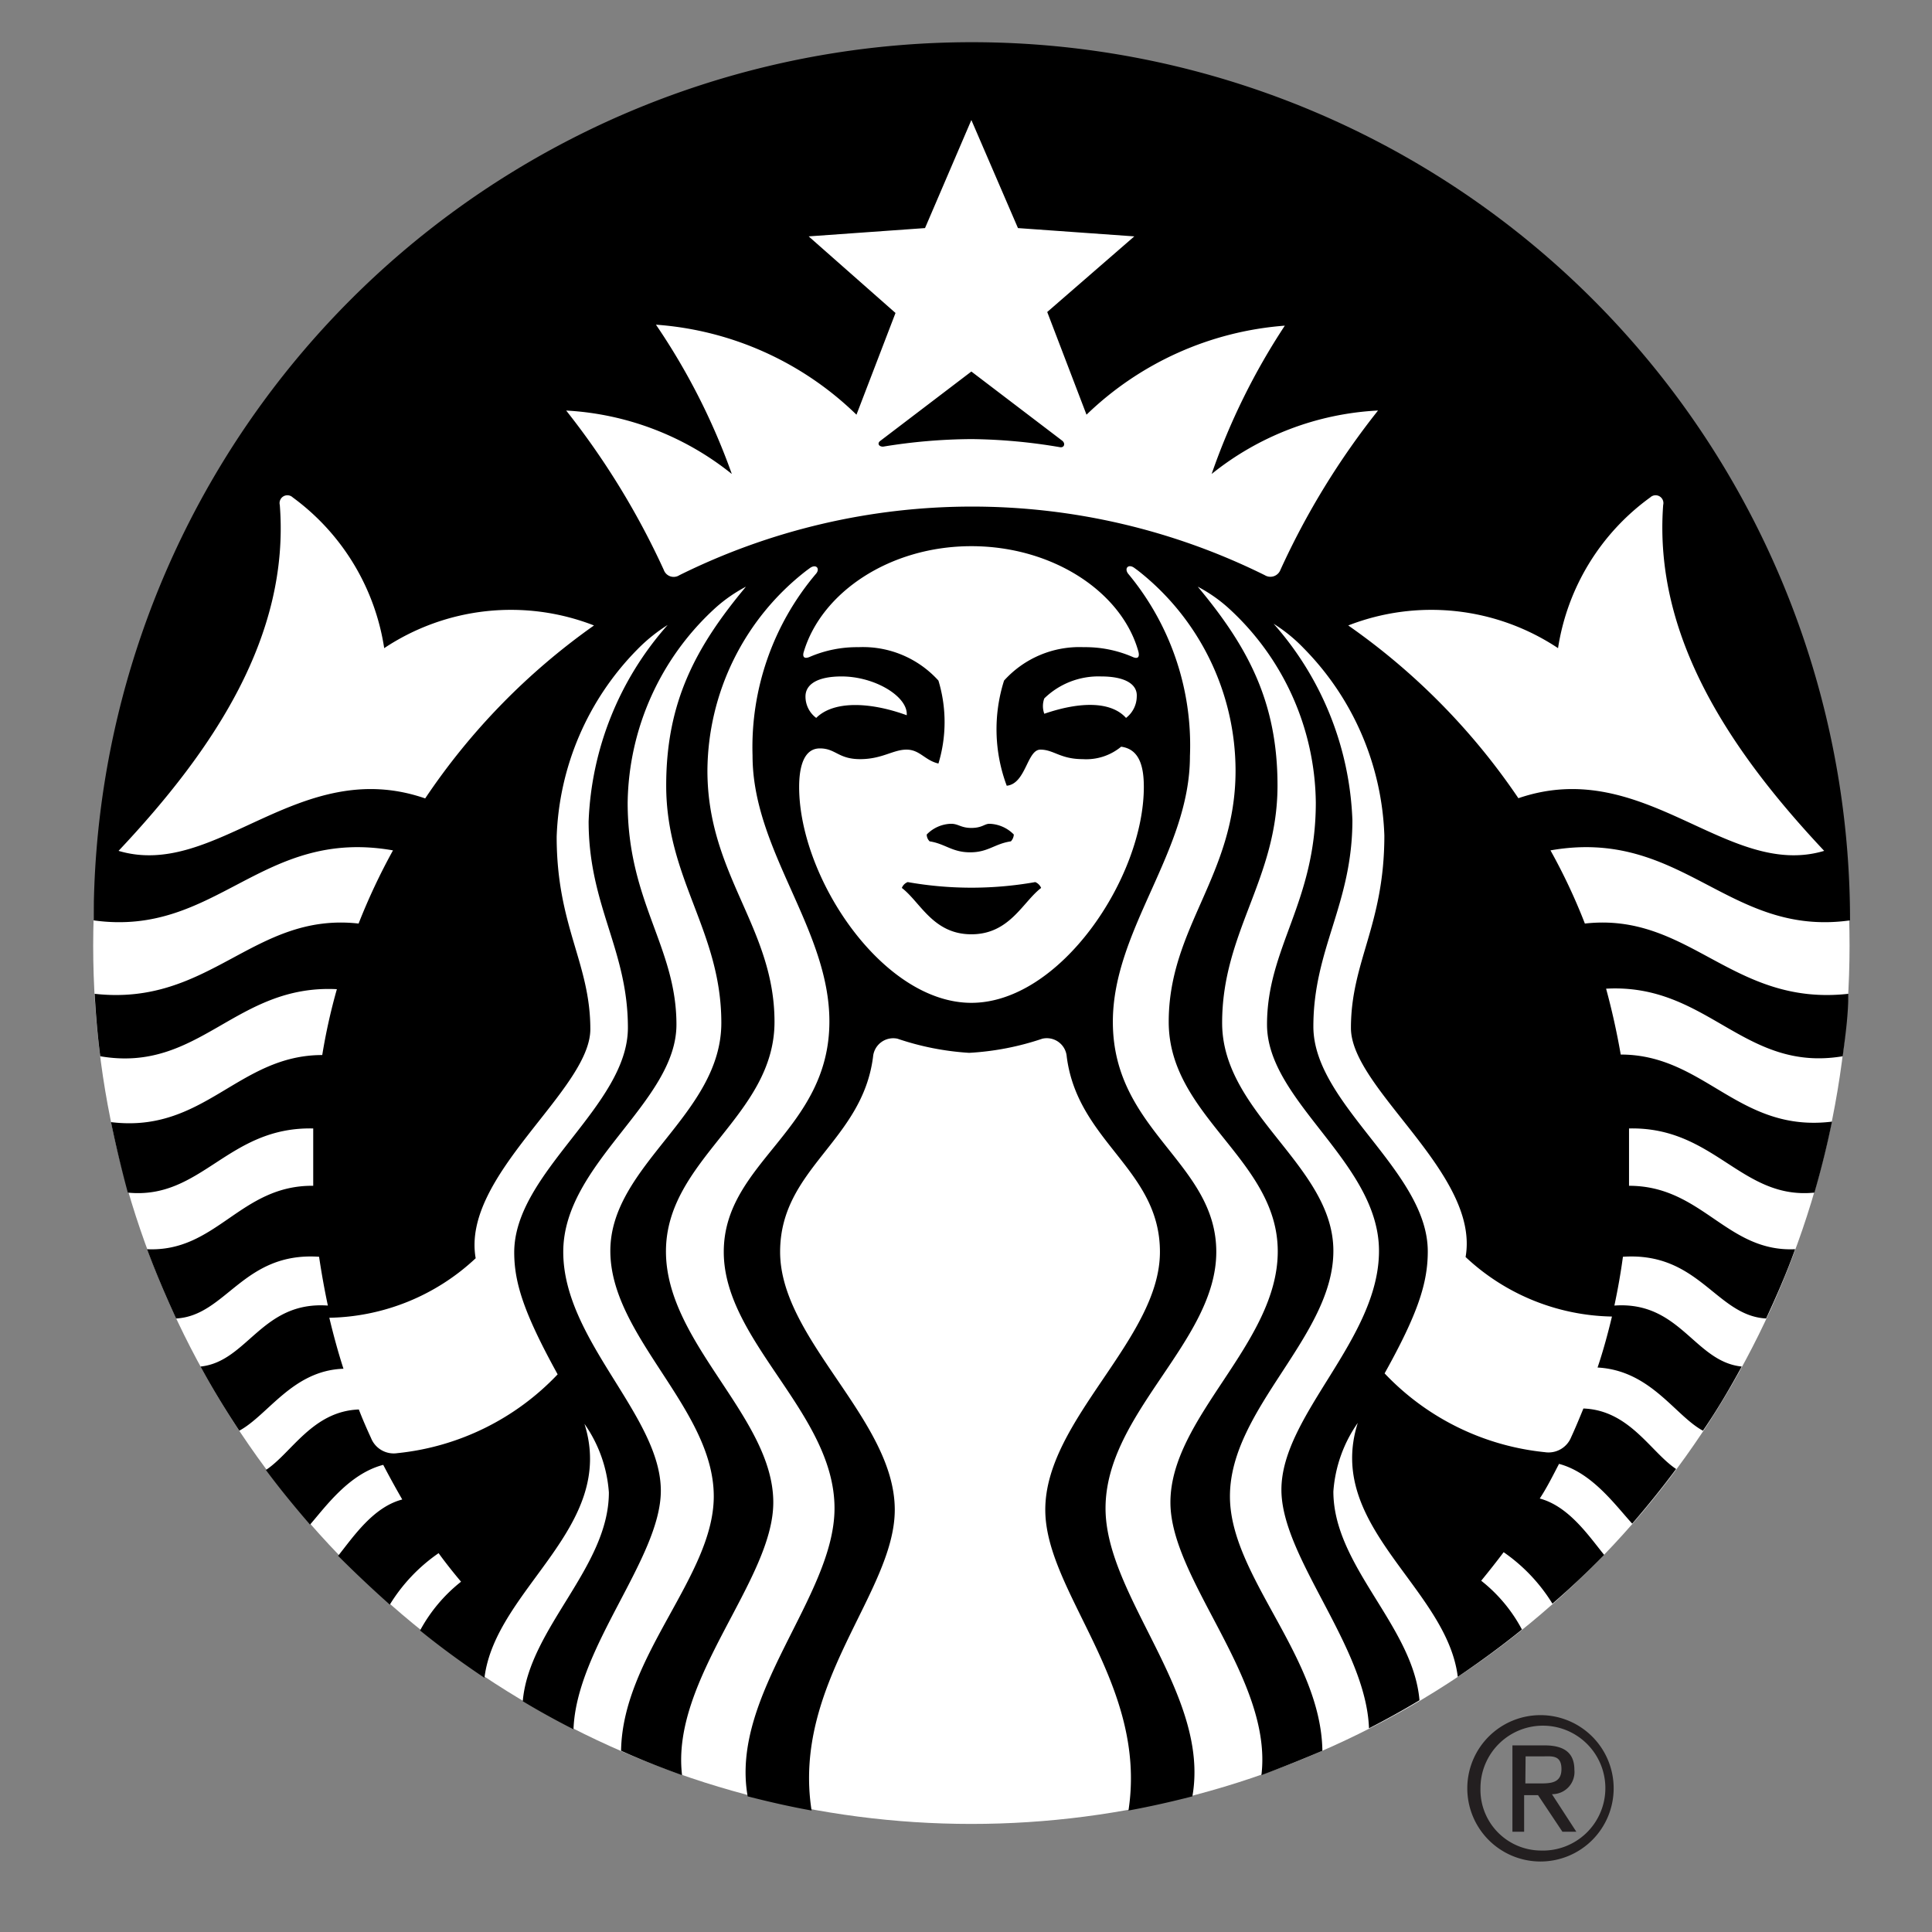 <svg id="Layer_1" data-name="Layer 1" xmlns="http://www.w3.org/2000/svg" viewBox="0 0 79.2 79.2"><rect x="0" y="0" width="79.2" height="79.2" fill="#808080" stroke="none"/><title>Starbucks-Logo</title><path d="M10.83,46.69l-.62-3.79h0l-.26,3.94L9,47,7.48,43.38h0l.71,3.77L7,47.36l-1-5.51,1.57-.28L9.15,45h0l.23-3.7L11.08,41l1,5.5Z" style="fill:#000000"/><path d="M15.48,45.87l-.4-1-1.24.21-.05,1.05-1.25.22.37-5.75,1.57-.27,2.3,5.27Zm-1.59-4.16h0l0,2.43.94-.17Z" style="fill:#000000"/><path d="M18.8,41a1,1,0,0,0-.77-.22.53.53,0,0,0-.45.67c.06.34.32.44.8.59a1.76,1.76,0,0,1,1.45,1.4,1.68,1.68,0,0,1-1.39,2.09,2.23,2.23,0,0,1-1.67-.35l.47-1a1.26,1.26,0,0,0,1,.25.53.53,0,0,0,.44-.65c-.07-.36-.36-.49-.87-.64a1.65,1.65,0,0,1-1.38-1.4,1.67,1.67,0,0,1,1.39-2,1.93,1.93,0,0,1,1.51.31Z" style="fill:#000000"/><path d="M21.75,40.18l.79,4.45-1.22.21-.79-4.45-1,.18-.19-1.06,3.25-.57L22.76,40Z" style="fill:#000000"/><path d="M24,44.36l-1-5.51,2.66-.47.2,1.1-1.47.26.19,1.08L26,40.58l.18,1-1.35.24L25,43l1.56-.28.2,1.12Z" style="fill:#000000"/><path d="M29.82,43.34,28.7,41.28l-.37.06.39,2.2-1.2.21-1-5.51,1.77-.31a1.53,1.53,0,0,1,2,1.36,1.41,1.41,0,0,1-.54,1.53l1.38,2.29ZM28.32,39l-.39.07.25,1.39.36-.06a.65.65,0,0,0,.54-.83A.6.6,0,0,0,28.32,39Z" style="fill:#000000"/><path d="M33.29,42.73l-1-5.51L33.58,37l.77,4.36,1.47-.26.2,1.15Z" style="fill:#000000"/><path d="M38.27,42c-1.31.23-2.33-.79-2.64-2.54s.29-3,1.61-3.26,2.32.77,2.63,2.51S39.57,41.77,38.27,42Zm-.82-4.59c-.56.1-.71.87-.54,1.83s.57,1.64,1.14,1.54.71-.88.54-1.84S38,37.31,37.45,37.41Z" style="fill:#000000"/><path d="M43.12,41.13c-1.39.24-2.42-.78-2.72-2.49s.34-3.06,1.62-3.28a1.86,1.86,0,0,1,1.65.4l-.51,1a.91.91,0,0,0-.84-.26c-.68.11-.85,1-.69,1.89s.59,1.67,1.28,1.55a.72.72,0,0,0,.41-.2l-.18-1-.59.1-.19-1.08,1.68-.3.52,2.94A2.52,2.52,0,0,1,43.12,41.13Z" style="fill:#000000"/><path d="M47.39,40.4c-1.31.23-2.32-.8-2.63-2.55s.28-3,1.6-3.26,2.32.77,2.63,2.52S48.69,40.17,47.39,40.4Zm-.81-4.6c-.57.1-.72.87-.55,1.83s.57,1.64,1.14,1.54.71-.88.54-1.84S47.14,35.7,46.58,35.8Z" style="fill:#000000"/><path d="M53.29,39.2l-1.36.24.85-4.7-1.89.34L50.7,34l3.24-.57.17.93Z" style="fill:#000000"/><path d="M56.13,39l-.67,0,.44-6.32.68,0Z" style="fill:#000000"/><path d="M60.13,35.66,59.32,37l1.78-.31.19,1.07L58,38.37l-.2-1.11,1.34-2.21a1.56,1.56,0,0,0,.26-1c0-.32-.25-.56-.56-.5s-.48.34-.43.81l-1.19.1a1.71,1.71,0,0,1,1.47-2,1.54,1.54,0,0,1,1.93,1.34A2.66,2.66,0,0,1,60.13,35.66Z" style="fill:#000000"/><path d="M63.81,37.47c-1.5.26-2.09-1.31-2.31-2.55s-.2-2.93,1.3-3.19,2.09,1.3,2.31,2.55S65.3,37.21,63.81,37.47ZM63,32.82c-.49.09-.38,1.16-.26,1.88s.39,1.76.88,1.67.39-1.13.26-1.87S63.48,32.74,63,32.82Z" style="fill:#000000"/><path d="M67.57,36.69l-.72-4.07-.71.77-.72-.87,1.31-1.37L67.82,31l1,5.51Z" style="fill:#000000"/><path d="M73,34.58l.19,1.11-1.1.19-.2-1.1-2,.35-.19-1.05,1-3.63,1.51-.27.59,3.38.56-.1.19,1Zm-1.65-3h0l-.56,2.33,1-.17Z" style="fill:#000000"/><circle cx="39.82" cy="38.77" r="36" style="fill:#fff"/><path d="M43.44,18.33A22.73,22.73,0,0,0,39.82,18a23,23,0,0,0-3.62.31c-.18,0-.25-.14-.11-.24l3.73-2.84,3.73,2.84C43.69,18.19,43.62,18.37,43.44,18.33ZM37.21,36.16a.42.42,0,0,0-.24.24c.76.58,1.28,1.9,2.85,1.9s2.1-1.32,2.86-1.9a.45.45,0,0,0-.24-.24,15,15,0,0,1-5.23,0Zm2.61-2.22c-.43,0-.53-.17-.83-.17a1.44,1.44,0,0,0-1,.44.39.39,0,0,0,.12.28c.64.1.92.45,1.66.45s1-.35,1.67-.45a.44.44,0,0,0,.12-.28,1.46,1.46,0,0,0-1-.44C40.36,33.77,40.26,33.94,39.82,33.94Zm35.95,6.8c0,.86-.12,1.72-.23,2.56-4.07.68-5.53-3-9.7-2.77q.36,1.32.6,2.7c3.45,0,4.83,3.22,8.66,2.75q-.3,1.47-.72,2.91c-3,.3-4.1-2.71-7.6-2.63,0,.5,0,1,0,1.51,0,.28,0,.56,0,.84,3,0,4,2.73,6.81,2.6-.36,1-.76,1.91-1.19,2.84-2.05-.11-2.75-2.74-5.87-2.53-.09.67-.21,1.34-.35,2,2.7-.19,3.28,2.3,5.22,2.5-.49.9-1,1.77-1.59,2.63-1.15-.62-2.14-2.47-4.32-2.59.23-.68.42-1.38.59-2.09a9,9,0,0,1-6-2.44c.6-3.42-4.7-6.89-4.7-9.39,0-2.72,1.37-4.22,1.37-7.89a11.49,11.49,0,0,0-3.31-7.68,6.44,6.44,0,0,0-1.23-1,12.85,12.85,0,0,1,3.23,8.05c0,3.45-1.6,5.27-1.6,8.46S58.53,48,58.53,51.3c0,1.3-.41,2.56-1.77,5a10.5,10.5,0,0,0,6.57,3.23,1,1,0,0,0,1.08-.62c.18-.39.34-.78.5-1.17,1.89.07,2.76,1.79,3.8,2.48-.57.77-1.17,1.51-1.8,2.24-.71-.78-1.65-2.09-3-2.45-.25.48-.51,1-.79,1.42,1.19.32,2,1.52,2.64,2.31-.68.7-1.39,1.37-2.12,2a7.08,7.08,0,0,0-2-2.11c-.3.4-.61.79-.92,1.17a6.29,6.29,0,0,1,1.67,2c-.85.69-1.73,1.33-2.63,1.94-.45-3.66-5.45-6.16-4.1-10.41a5.58,5.58,0,0,0-1,2.81c0,3.07,3.27,5.51,3.53,8.56-.68.41-1.37.79-2.07,1.15-.12-3.36-3.59-7-3.59-9.78,0-3.07,4-6.16,4-9.79S51.94,45.16,51.94,42s2-5,2-9.1a10.94,10.94,0,0,0-3.61-8,6.13,6.13,0,0,0-1.23-.85c2.07,2.48,3.27,4.74,3.27,8.15,0,3.84-2.27,6-2.27,9.73s4.56,5.85,4.56,9.35-4.24,6.46-4.24,10.06c0,3.27,3.73,6.54,3.79,10.43-.82.35-1.65.68-2.5,1,.48-3.93-3.73-8-3.73-11.18,0-3.5,4.4-6.51,4.4-10.29s-4.47-5.53-4.47-9.41,2.74-6,2.74-10.3a10.44,10.44,0,0,0-4-8.2l-.15-.11c-.23-.17-.42,0-.26.23A11,11,0,0,1,48.78,31c0,3.91-3.16,7.1-3.16,10.89,0,4.48,4.24,5.76,4.24,9.43s-4.54,6.61-4.54,10.51c0,3.62,4.3,7.64,3.56,11.81-.86.22-1.74.42-2.62.58.8-5.2-3.41-8.94-3.41-12.33,0-3.69,4.7-7,4.7-10.57,0-3.39-3.37-4.5-3.82-8a.82.82,0,0,0-1-.74,11.3,11.3,0,0,1-3,.58,11.3,11.3,0,0,1-2.94-.58.83.83,0,0,0-1,.74c-.44,3.47-3.81,4.58-3.81,8,0,3.6,4.7,6.88,4.7,10.57,0,3.39-4.22,7.13-3.41,12.33-.89-.16-1.76-.36-2.62-.58-.74-4.17,3.56-8.19,3.56-11.81,0-3.9-4.54-6.83-4.54-10.51S34,46.35,34,41.87c0-3.79-3.15-7-3.15-10.89a11,11,0,0,1,2.61-7.47c.16-.2,0-.4-.25-.23l-.15.11A10.45,10.45,0,0,0,29,31.59c0,4.28,2.75,6.43,2.75,10.3S27.3,47.53,27.3,51.3s4.4,6.79,4.4,10.29c0,3.2-4.21,7.25-3.74,11.18-.84-.3-1.68-.63-2.5-1,.06-3.89,3.8-7.16,3.8-10.43,0-3.6-4.24-6.55-4.24-10.06s4.55-5.59,4.55-9.35-2.26-5.89-2.26-9.73c0-3.41,1.2-5.67,3.27-8.15a6.13,6.13,0,0,0-1.23.85,11,11,0,0,0-3.62,8c0,4.08,2,5.91,2,9.1s-4.64,5.69-4.64,9.32,4,6.72,4,9.79c0,2.76-3.46,6.42-3.58,9.78-.71-.36-1.4-.74-2.08-1.15.26-3,3.53-5.49,3.53-8.56a5.57,5.57,0,0,0-1-2.81c1.34,4.25-3.65,6.75-4.1,10.41-.91-.61-1.79-1.25-2.64-1.94a6.46,6.46,0,0,1,1.68-2c-.32-.38-.63-.77-.92-1.17a7,7,0,0,0-2,2.11c-.73-.65-1.44-1.32-2.12-2,.63-.79,1.44-2,2.63-2.31-.27-.47-.53-.94-.78-1.42-1.38.36-2.33,1.67-3,2.45-.63-.73-1.24-1.47-1.81-2.24,1.05-.69,1.91-2.41,3.81-2.48.15.39.32.78.5,1.17a1,1,0,0,0,1.08.62,10.52,10.52,0,0,0,6.57-3.23c-1.36-2.47-1.78-3.73-1.78-5,0-3.28,4.66-6,4.66-9.21s-1.61-5-1.61-8.46a12.86,12.86,0,0,1,3.24-8.05,6.82,6.82,0,0,0-1.24,1,11.49,11.49,0,0,0-3.31,7.68c0,3.67,1.38,5.17,1.38,7.89,0,2.5-5.3,6-4.7,9.39a9,9,0,0,1-6,2.44c.17.71.36,1.41.58,2.09C12,56.18,11,58,9.81,58.65c-.57-.86-1.1-1.73-1.59-2.63,1.93-.2,2.51-2.69,5.22-2.5-.14-.66-.26-1.33-.36-2-3.11-.21-3.81,2.42-5.86,2.53-.43-.93-.83-1.87-1.19-2.84,2.85.13,3.82-2.63,6.81-2.6,0-.28,0-.56,0-.84,0-.51,0-1,0-1.51-3.51-.08-4.57,2.93-7.6,2.63Q4.85,47.45,4.55,46c3.82.47,5.21-2.75,8.66-2.75a24,24,0,0,1,.6-2.7C9.64,40.34,8.18,44,4.11,43.3c-.11-.84-.18-1.7-.23-2.56,4.74.53,6.51-3.36,10.82-2.88a25.56,25.56,0,0,1,1.41-3c-5.4-.95-7.24,3.57-12.27,2.87a36,36,0,0,1,72,0c-5,.7-6.87-3.82-12.28-2.87a24,24,0,0,1,1.41,3C69.26,37.38,71,41.27,75.77,40.74ZM24.35,25.64a9.38,9.38,0,0,0-8.6.93A9.42,9.42,0,0,0,12,20.39a.32.32,0,0,0-.53.31c.42,5.38-2.73,10.06-6.61,14.18,4,1.19,7.39-3.94,12.57-2.15A27.24,27.24,0,0,1,24.35,25.64Zm15.47-3.25c-3.34,0-6.14,1.89-6.87,4.33-.06.19,0,.31.24.21a4.89,4.89,0,0,1,2-.4,4.17,4.17,0,0,1,3.28,1.37,5.86,5.86,0,0,1,0,3.4c-.56-.13-.76-.57-1.31-.57s-1,.39-1.9.39-1-.44-1.65-.44-.85.74-.85,1.58c0,3.72,3.42,8.85,7.06,8.85s7.07-5.13,7.07-8.85c0-.84-.18-1.55-.93-1.65a2.24,2.24,0,0,1-1.57.51c-.93,0-1.19-.39-1.74-.39s-.59,1.4-1.38,1.48a6.6,6.6,0,0,1-.11-4.31,4.16,4.16,0,0,1,3.27-1.37,4.87,4.87,0,0,1,2,.4c.22.1.29,0,.24-.21C46,24.28,43.17,22.39,39.82,22.39Zm5.32,5.34a3.18,3.18,0,0,0-2.33.9.91.91,0,0,0,0,.63c1.45-.5,2.73-.52,3.35.17a1.12,1.12,0,0,0,.44-.88C46.63,28.06,46.14,27.73,45.14,27.73Zm-11.68,1.7c.7-.7,2.17-.67,3.71-.11.06-.76-1.3-1.59-2.67-1.59-1,0-1.48.33-1.48.82A1.09,1.09,0,0,0,33.46,29.43Zm23-12.6a11.84,11.84,0,0,0-6.79,2.6,27.25,27.25,0,0,1,3-6.08A13.12,13.12,0,0,0,44.54,17l-1.61-4.21L46.5,9.69l-4.77-.34L39.82,4.92l-1.9,4.43-4.77.34,3.56,3.14L35.11,17a13.12,13.12,0,0,0-8.22-3.69A26.87,26.87,0,0,1,30,19.43a11.86,11.86,0,0,0-6.79-2.6,31.92,31.92,0,0,1,4,6.53.43.43,0,0,0,.64.22,27,27,0,0,1,24,0,.44.44,0,0,0,.64-.22A31.49,31.49,0,0,1,56.49,16.83Zm5.76,15.9c5.17-1.79,8.57,3.34,12.56,2.15-3.87-4.12-7-8.8-6.6-14.18a.32.32,0,0,0-.53-.31,9.39,9.39,0,0,0-3.78,6.18,9.38,9.38,0,0,0-8.6-.93A27.24,27.24,0,0,1,62.25,32.73Z" style="fill:#000000"/><path d="M63.15,70.31a3,3,0,1,1-3,3A3,3,0,0,1,63.15,70.31Zm0,5.55a2.56,2.56,0,1,0-2.46-2.56A2.49,2.49,0,0,0,63.15,75.86ZM62,71.55h1.32c.83,0,1.22.33,1.22,1a.91.91,0,0,1-.92,1l1,1.54h-.57l-1-1.5h-.57v1.5H62Zm.53,1.56h.55c.47,0,.93,0,.93-.59S63.6,72,63.24,72h-.7Z" style="fill:#231f20"/></svg>